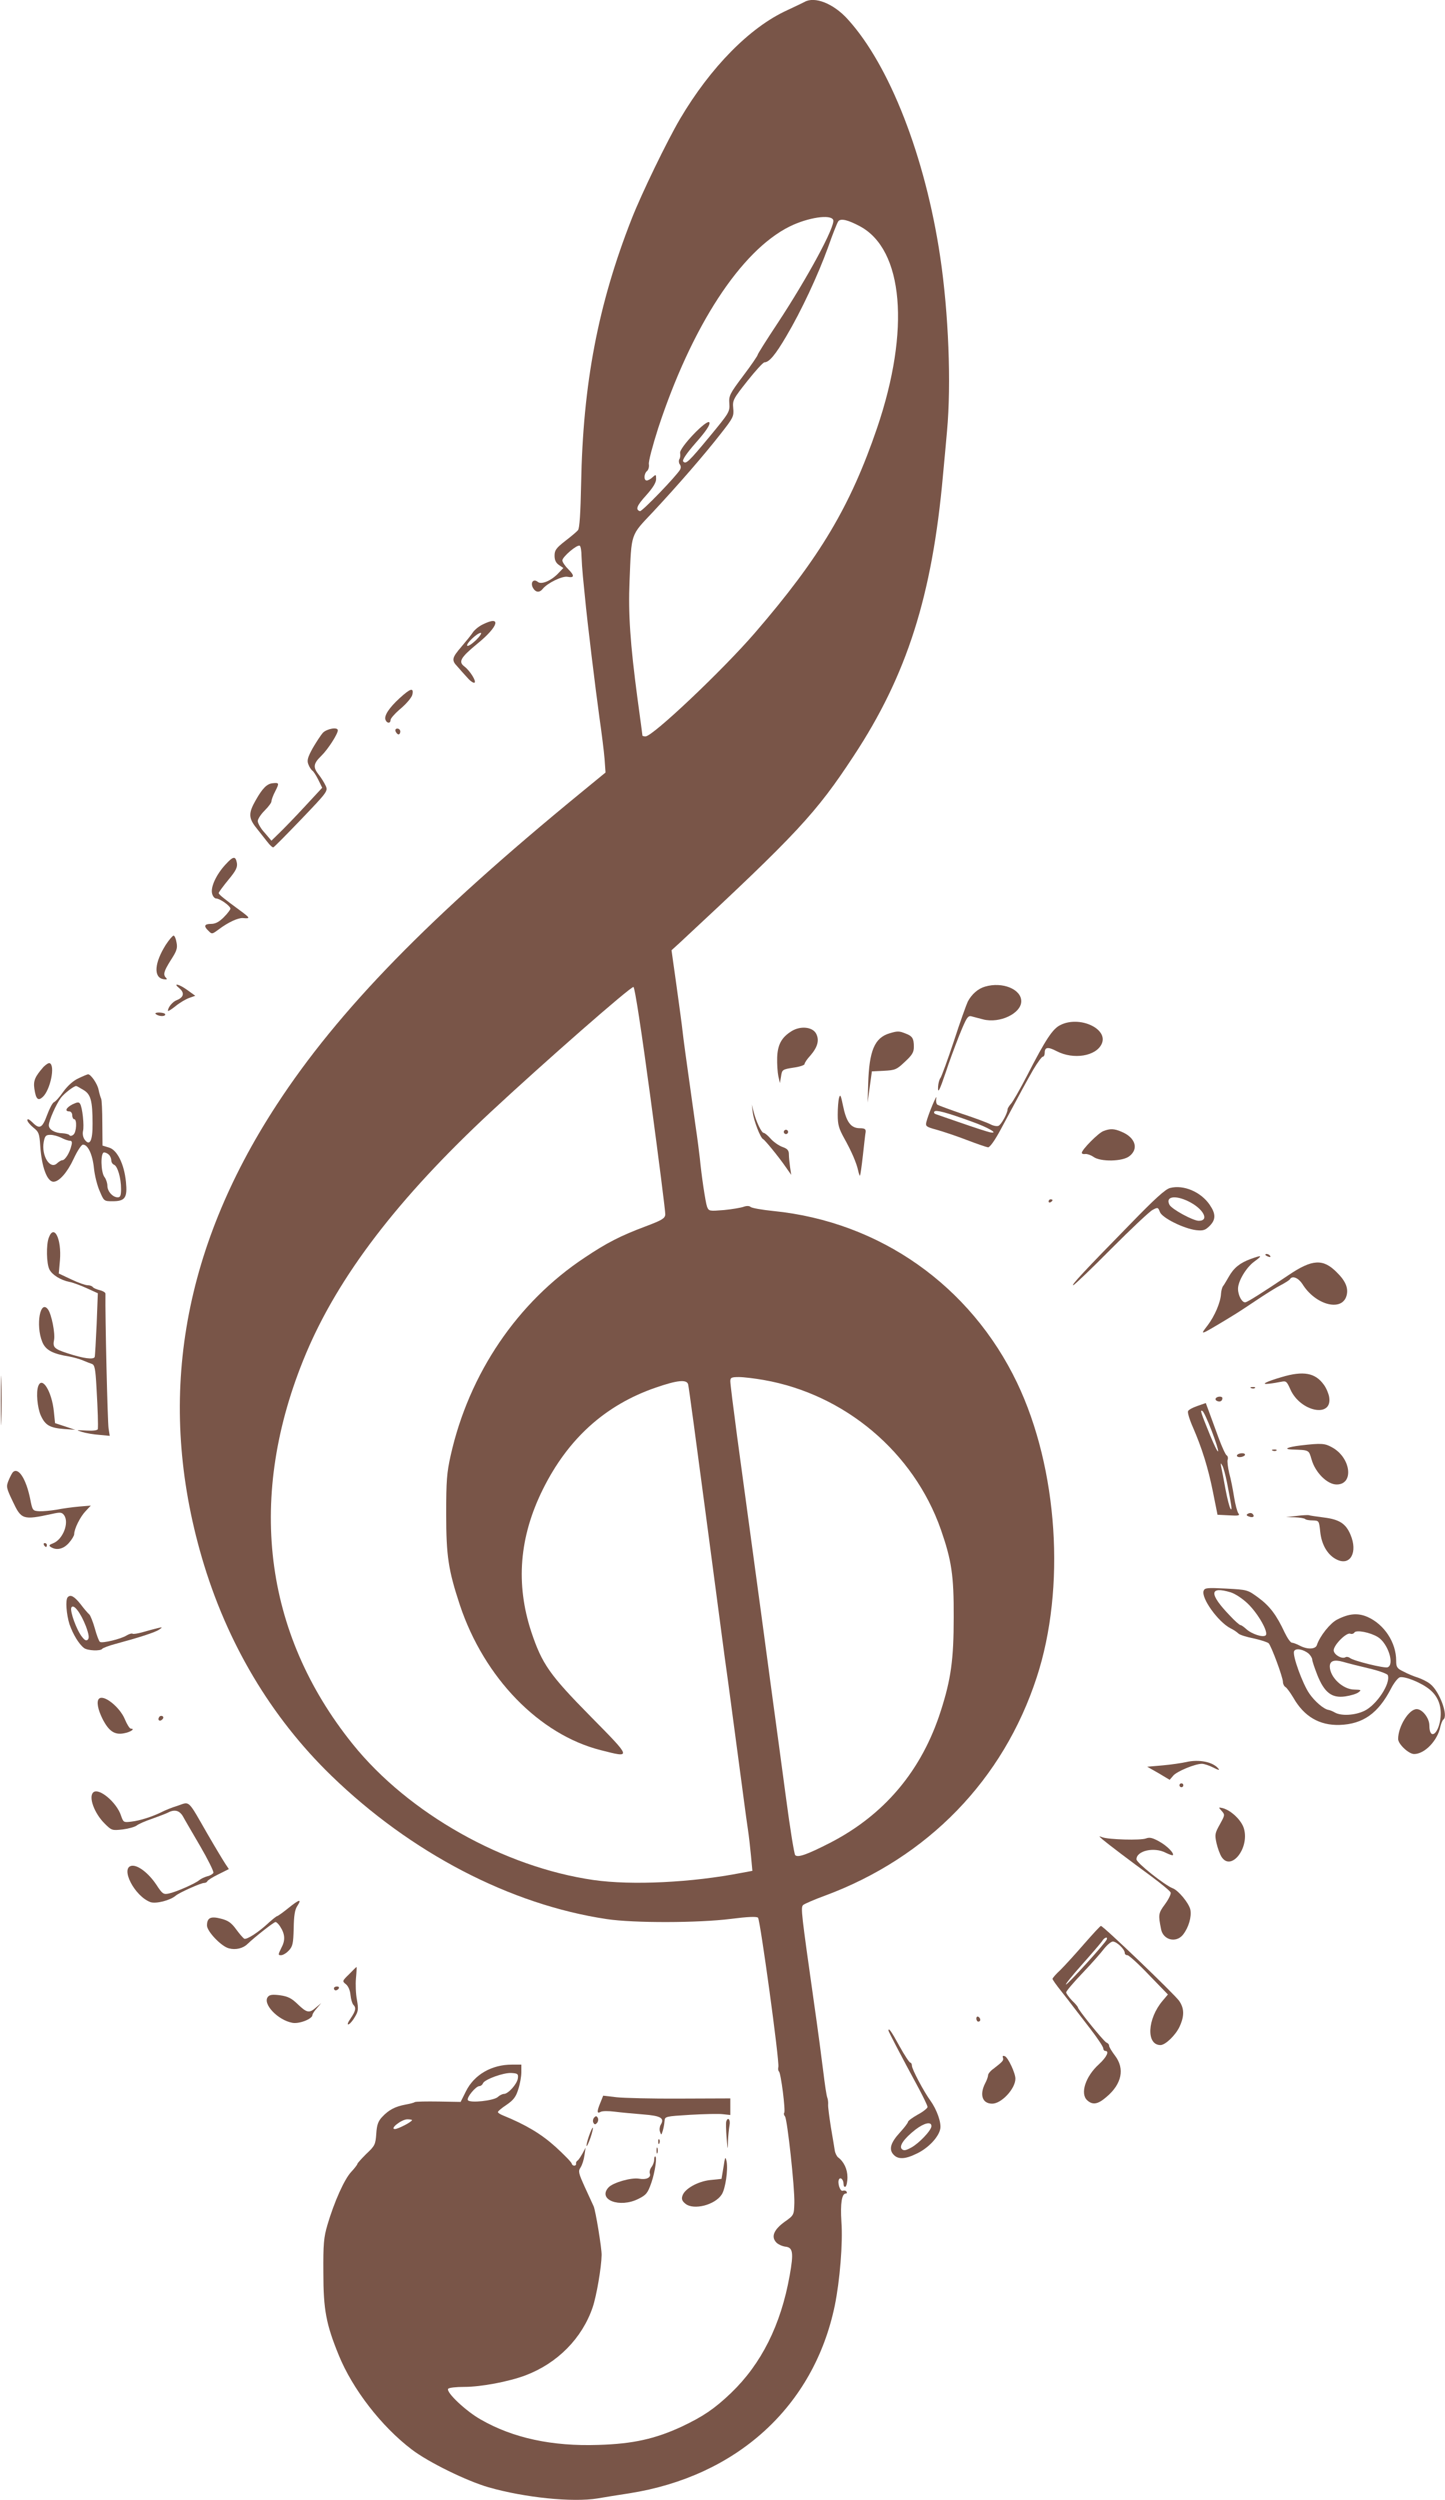 <?xml version="1.0" standalone="no"?>
<!DOCTYPE svg PUBLIC "-//W3C//DTD SVG 20010904//EN"
 "http://www.w3.org/TR/2001/REC-SVG-20010904/DTD/svg10.dtd">
<svg version="1.0" xmlns="http://www.w3.org/2000/svg"
 width="740pt" height="1280pt" viewBox="0 0 740 1280"
 preserveAspectRatio="xMidYMid meet">
<g transform="translate(0,1280) scale(0.1,-0.1)"
fill="#795548" stroke="none">
<path d="M4120 12790 c-8 -4 -49 -24 -90 -43 -190 -87 -391 -291 -547 -555
-67 -114 -197 -382 -248 -512 -172 -438 -250 -845 -259 -1358 -3 -149 -8 -227
-16 -236 -6 -8 -36 -33 -66 -56 -46 -36 -54 -47 -54 -75 0 -23 7 -37 23 -48
l22 -15 -24 -25 c-36 -39 -88 -62 -107 -46 -22 18 -39 -3 -25 -30 14 -25 34
-27 51 -5 25 30 100 66 126 61 36 -7 37 6 4 39 -16 16 -30 36 -30 45 0 18 76
83 89 75 5 -3 9 -27 9 -53 1 -27 4 -73 7 -103 3 -30 8 -80 11 -110 10 -111 55
-479 74 -615 11 -77 23 -171 26 -210 l5 -70 -122 -100 c-779 -638 -1245 -1115
-1562 -1601 -489 -749 -616 -1520 -383 -2319 127 -435 353 -815 662 -1115 408
-396 917 -661 1411 -735 140 -21 468 -20 636 1 86 11 132 13 139 6 11 -11 111
-738 104 -764 -2 -10 -1 -20 3 -23 10 -6 35 -204 27 -212 -3 -3 -2 -11 4 -18
12 -15 50 -364 48 -443 -2 -63 -2 -63 -50 -97 -55 -40 -70 -76 -43 -105 9 -10
31 -20 47 -22 39 -4 43 -31 22 -148 -45 -253 -145 -452 -300 -601 -86 -82
-143 -120 -250 -171 -137 -64 -253 -90 -430 -95 -236 -8 -437 35 -602 130 -75
42 -178 139 -167 157 3 6 41 10 83 10 86 0 228 27 313 59 164 62 290 190 344
348 20 59 45 205 46 268 1 33 -31 229 -41 250 -5 11 -25 55 -45 98 -32 71 -35
81 -22 100 8 12 17 40 20 62 l6 40 -16 -30 c-9 -16 -20 -33 -25 -36 -5 -3 -9
-10 -8 -15 3 -14 -18 -16 -22 -1 -1 7 -39 46 -83 86 -73 66 -152 113 -267 160
-16 6 -28 14 -28 18 0 5 20 21 44 37 35 24 48 40 60 79 9 27 16 67 16 88 l0
39 -48 0 c-105 0 -194 -52 -236 -137 l-27 -54 -112 2 c-63 1 -118 0 -123 -3
-5 -4 -27 -9 -49 -13 -52 -10 -84 -27 -117 -62 -21 -22 -28 -40 -31 -87 -4
-55 -7 -62 -51 -103 -25 -25 -46 -48 -46 -52 0 -3 -14 -22 -32 -41 -35 -38
-86 -152 -121 -270 -19 -65 -22 -98 -21 -245 0 -190 14 -264 79 -423 71 -174
218 -364 373 -482 86 -66 283 -162 394 -194 185 -53 431 -78 558 -57 36 6 108
18 162 26 553 87 946 446 1053 961 26 127 42 321 34 429 -6 96 2 145 23 145 5
0 7 4 3 10 -3 5 -12 7 -19 4 -14 -5 -29 43 -19 59 8 13 23 -3 23 -24 0 -11 4
-17 10 -14 5 3 10 25 10 48 0 41 -18 80 -48 102 -7 6 -15 22 -17 35 -2 14 -11
68 -20 120 -8 52 -15 104 -14 115 1 11 -1 27 -4 35 -4 8 -13 69 -21 135 -8 66
-28 217 -45 335 -68 481 -71 504 -58 517 7 6 57 28 112 48 526 195 913 593
1084 1117 150 457 109 1070 -100 1508 -238 497 -702 825 -1248 880 -58 6 -111
15 -117 21 -7 6 -21 6 -35 1 -13 -5 -59 -13 -101 -17 -75 -6 -78 -6 -87 17 -8
21 -29 162 -37 248 -2 19 -12 100 -24 180 -47 333 -61 437 -65 475 -2 22 -16
123 -30 225 l-26 185 44 40 c599 557 696 661 889 955 273 414 402 821 457
1435 6 66 16 169 21 229 22 241 8 603 -35 891 -76 511 -259 982 -475 1218 -72
79 -168 117 -220 87z m147 -1116 c12 -31 -131 -295 -283 -526 -57 -86 -104
-160 -104 -165 0 -4 -33 -53 -74 -107 -69 -92 -74 -102 -71 -142 3 -42 -1 -48
-100 -168 -111 -134 -122 -143 -136 -129 -7 7 16 41 65 97 53 60 73 91 69 103
-9 23 -157 -131 -150 -157 2 -10 1 -24 -4 -31 -4 -7 -3 -19 2 -26 6 -7 7 -18
2 -27 -18 -32 -196 -217 -206 -213 -24 8 -16 28 32 81 34 38 51 65 51 83 0 25
-1 25 -18 10 -10 -10 -24 -17 -30 -17 -16 0 -15 35 2 49 7 6 11 22 9 34 -3 13
19 95 47 183 172 524 424 911 675 1035 94 46 210 63 222 33z m136 -32 c224
-119 259 -532 89 -1032 -137 -402 -293 -664 -626 -1050 -165 -191 -523 -530
-560 -530 -9 0 -16 2 -16 4 0 2 -11 86 -25 187 -38 285 -48 438 -41 604 10
250 4 231 119 353 128 137 266 296 350 404 62 79 66 87 62 128 -4 41 0 48 72
139 42 53 81 96 88 96 24 0 57 40 112 134 76 128 162 312 214 456 23 66 47
126 52 132 12 16 48 8 110 -25z m-1071 -4468 c42 -313 76 -579 75 -592 -2 -20
-17 -29 -102 -61 -128 -48 -198 -84 -310 -159 -345 -228 -593 -594 -687 -1013
-20 -89 -23 -131 -23 -299 0 -217 11 -288 70 -467 124 -372 406 -663 721 -743
160 -41 161 -43 -52 173 -210 213 -248 268 -303 432 -81 246 -62 486 59 730
129 260 320 432 578 521 110 38 158 43 166 17 3 -10 43 -308 90 -663 47 -355
90 -681 96 -725 6 -44 15 -109 20 -145 11 -84 26 -194 40 -300 6 -47 15 -114
20 -150 5 -36 14 -103 20 -150 6 -47 15 -112 20 -145 5 -33 12 -94 16 -137 l7
-76 -54 -10 c-256 -50 -563 -65 -759 -37 -459 66 -947 340 -1233 695 -460 571
-545 1272 -241 1998 167 398 471 796 947 1239 274 255 718 644 731 640 7 -2
41 -224 88 -573z m579 -1439 c416 -73 768 -370 907 -765 55 -158 67 -235 66
-450 0 -217 -14 -317 -66 -479 -97 -304 -287 -531 -566 -675 -121 -62 -168
-78 -180 -63 -5 7 -26 136 -46 287 -20 151 -55 408 -77 570 -22 162 -44 327
-49 365 -11 79 -72 530 -125 920 -19 143 -35 270 -35 283 0 19 5 22 44 22 24
0 81 -7 127 -15z m-1259 -3575 c-3 -28 -49 -80 -71 -80 -8 0 -22 -7 -32 -16
-21 -19 -143 -32 -153 -16 -8 13 41 72 59 72 7 0 15 6 18 14 8 20 106 56 147
53 31 -2 35 -5 32 -27z m-542 -214 c0 -9 -72 -46 -88 -46 -28 1 35 50 64 50
13 0 24 -2 24 -4z"/>
<path d="M2472 9603 c-19 -9 -41 -27 -50 -40 -9 -14 -36 -47 -59 -74 -49 -57
-52 -69 -20 -102 12 -14 34 -39 50 -56 15 -18 32 -29 37 -26 11 7 -24 62 -52
83 -32 24 -19 46 66 116 110 89 126 148 28 99z m-34 -80 c-21 -20 -41 -33 -45
-29 -9 9 51 66 69 66 7 0 -4 -17 -24 -37z"/>
<path d="M2048 9227 c-55 -50 -82 -91 -74 -112 7 -19 26 -20 26 -1 0 8 24 35
54 60 30 26 56 57 58 71 7 36 -10 31 -64 -18z"/>
<path d="M1653 9048 c-11 -13 -34 -48 -52 -79 -25 -46 -30 -62 -22 -82 5 -14
15 -28 20 -32 6 -3 20 -25 31 -47 l20 -41 -89 -96 c-49 -53 -108 -114 -130
-135 l-41 -40 -34 40 c-20 21 -35 48 -36 60 0 11 16 35 35 54 19 19 35 40 35
47 0 8 9 32 20 53 21 41 20 44 -15 40 -28 -3 -51 -26 -85 -86 -38 -66 -38 -92
3 -143 17 -22 43 -55 56 -71 13 -17 27 -30 31 -28 5 2 69 67 144 145 133 139
136 143 124 170 -7 15 -23 41 -35 56 -31 39 -29 57 13 98 33 32 84 111 84 130
0 19 -57 8 -77 -13z"/>
<path d="M2026 9055 c4 -8 10 -15 15 -15 5 0 9 7 9 15 0 8 -7 15 -15 15 -9 0
-12 -6 -9 -15z"/>
<path d="M1154 8373 c-47 -51 -76 -115 -68 -147 3 -14 13 -26 21 -26 19 0 73
-38 73 -52 0 -5 -15 -25 -34 -44 -24 -24 -43 -34 -65 -34 -34 0 -39 -11 -15
-34 20 -20 19 -20 57 8 47 35 96 57 120 56 41 -4 39 0 -14 39 -82 60 -109 82
-109 89 0 4 22 34 49 67 40 48 48 65 44 88 -7 36 -19 34 -59 -10z"/>
<path d="M849 7963 c-58 -92 -64 -166 -13 -176 18 -3 22 -1 15 6 -17 17 -13
33 24 92 30 46 35 61 29 90 -3 19 -10 35 -15 35 -5 0 -23 -21 -40 -47z"/>
<path d="M919 7740 c27 -23 22 -46 -13 -60 -22 -8 -46 -37 -46 -55 0 -4 18 7
39 24 22 18 53 36 70 42 l31 11 -40 29 c-44 32 -78 39 -41 9z"/>
<path d="M5045 7749 c-36 -10 -69 -39 -89 -77 -7 -15 -40 -106 -71 -202 -32
-96 -63 -181 -69 -189 -6 -8 -11 -28 -12 -44 -2 -40 7 -22 41 78 14 44 45 127
67 183 37 91 44 103 62 99 12 -3 39 -10 61 -16 85 -22 195 31 195 93 0 62 -97
101 -185 75z"/>
<path d="M797 7609 c13 -12 46 -15 49 -4 2 6 -10 10 -27 11 -16 1 -27 -2 -22
-7z"/>
<path d="M5430 7552 c-39 -19 -74 -71 -171 -260 -35 -68 -72 -132 -81 -142
-10 -11 -18 -24 -18 -29 0 -20 -33 -80 -47 -85 -8 -3 -26 0 -41 8 -15 8 -79
32 -143 53 -64 22 -121 43 -128 47 -6 4 -9 19 -6 34 6 30 -41 -82 -51 -122 -5
-22 -2 -25 53 -40 32 -9 101 -32 153 -52 52 -20 102 -37 110 -38 9 0 34 34 65
92 113 211 129 240 166 305 22 37 44 67 49 67 6 0 10 9 10 19 0 31 16 33 62 9
85 -44 201 -26 230 38 35 77 -114 146 -212 96z m-454 -494 c87 -31 142 -64 94
-55 -14 3 -79 24 -145 47 -66 23 -126 43 -133 46 -7 2 -11 8 -7 13 6 11 64 -5
191 -51z"/>
<path d="M4054 7521 c-52 -32 -72 -70 -74 -136 -1 -33 2 -76 6 -95 l8 -35 6
35 c5 34 7 35 63 44 31 4 57 13 57 18 0 6 13 26 30 44 38 44 47 80 29 113 -19
34 -80 40 -125 12z"/>
<path d="M4556 7510 c-77 -23 -105 -88 -110 -260 l-3 -95 11 80 11 80 62 3
c57 3 65 6 107 46 38 35 46 49 46 77 0 43 -8 55 -43 68 -32 13 -41 13 -81 1z"/>
<path d="M223 7338 c-44 -50 -53 -71 -47 -112 8 -54 19 -64 43 -42 39 36 65
163 35 173 -5 2 -19 -7 -31 -19z"/>
<path d="M403 7280 c-27 -12 -55 -37 -78 -68 -19 -28 -41 -52 -49 -55 -7 -3
-23 -33 -35 -66 -25 -68 -39 -74 -76 -36 -16 15 -25 19 -25 10 0 -7 14 -24 31
-38 27 -21 31 -30 35 -92 7 -109 35 -185 68 -185 29 0 71 48 103 117 19 41 40
73 48 73 25 0 49 -50 56 -120 4 -38 17 -91 30 -119 21 -50 22 -51 65 -51 65 0
77 18 69 99 -9 92 -45 164 -87 176 l-33 10 -1 115 c0 64 -3 120 -6 125 -3 6
-9 26 -13 45 -6 32 -40 80 -54 80 -3 0 -25 -9 -48 -20z m24 -60 c38 -22 47
-56 47 -172 1 -87 -14 -118 -40 -83 -9 12 -12 30 -9 44 7 27 -3 122 -15 140
-6 10 -14 9 -39 -3 -33 -17 -41 -36 -16 -36 8 0 15 -9 15 -20 0 -11 5 -20 10
-20 15 0 12 -66 -4 -79 -8 -7 -17 -8 -20 -3 -3 5 -19 9 -35 10 -40 1 -71 19
-71 41 0 24 38 109 62 141 18 23 66 60 78 60 3 0 19 -9 37 -20z m-113 -245
c15 -8 35 -15 43 -15 11 0 14 -7 8 -27 -8 -35 -32 -73 -46 -73 -6 0 -17 -7
-26 -15 -36 -36 -82 38 -69 109 6 31 11 36 34 36 15 0 40 -7 56 -15z m244 -87
c7 -7 12 -20 12 -29 0 -9 6 -19 14 -22 18 -7 36 -68 36 -124 0 -34 -4 -43 -17
-43 -25 0 -53 30 -53 59 0 14 -7 35 -15 45 -19 25 -21 126 -2 126 7 0 18 -5
25 -12z"/>
<path d="M4297 7180 c-4 -14 -7 -53 -7 -87 0 -51 6 -71 33 -120 38 -68 63
-126 72 -167 3 -15 8 -27 9 -25 2 2 9 49 15 104 6 55 12 109 14 119 2 16 -5
20 -32 20 -44 1 -67 32 -84 116 -11 53 -14 60 -20 40z"/>
<path d="M3855 7104 c5 -41 39 -130 53 -136 9 -4 81 -92 116 -143 l28 -40 -6
40 c-3 22 -6 51 -6 65 0 20 -7 29 -33 38 -19 7 -46 26 -60 42 -15 17 -31 30
-36 30 -11 0 -38 56 -51 106 l-10 39 5 -41z"/>
<path d="M4016 7011 c-4 -5 -2 -12 3 -15 5 -4 12 -2 15 3 4 5 2 12 -3 15 -5 4
-12 2 -15 -3z"/>
<path d="M5650 7009 c-26 -10 -110 -95 -110 -111 0 -5 8 -8 18 -6 9 1 28 -5
42 -15 37 -26 149 -24 184 4 49 38 30 96 -41 125 -37 16 -58 17 -93 3z"/>
<path d="M5992 6718 c-24 -6 -79 -56 -205 -186 -236 -241 -302 -312 -291 -312
5 0 93 84 194 186 102 102 197 192 213 200 26 14 28 13 37 -11 11 -30 122 -85
186 -93 36 -4 46 0 68 21 33 33 33 62 1 109 -45 66 -134 104 -203 86z m93 -68
c77 -37 111 -100 54 -100 -29 0 -138 59 -150 82 -22 42 28 51 96 18z"/>
<path d="M5370 6649 c0 -5 5 -7 10 -4 6 3 10 8 10 11 0 2 -4 4 -10 4 -5 0 -10
-5 -10 -11z"/>
<path d="M250 6464 c-14 -36 -12 -134 3 -163 14 -28 58 -55 103 -64 17 -3 57
-18 88 -32 l57 -26 -6 -157 c-4 -86 -8 -162 -10 -169 -5 -15 -58 -8 -140 19
-68 22 -76 31 -68 69 6 33 -13 130 -31 155 -40 54 -64 -80 -30 -165 17 -43 53
-62 139 -76 22 -4 54 -13 70 -20 17 -7 37 -15 46 -18 14 -5 18 -26 23 -119 7
-119 9 -196 7 -214 -1 -7 -23 -10 -58 -8 -54 3 -56 3 -23 -7 19 -6 59 -13 89
-15 l53 -5 -6 38 c-5 28 -18 579 -16 690 0 6 -13 14 -30 18 -16 4 -32 11 -35
16 -4 5 -15 9 -26 9 -11 0 -49 13 -84 30 l-64 30 6 68 c9 109 -30 188 -57 116z"/>
<path d="M6480 6376 c0 -2 7 -7 16 -10 8 -3 12 -2 9 4 -6 10 -25 14 -25 6z"/>
<path d="M6406 6355 c-55 -20 -87 -45 -113 -91 -12 -21 -25 -43 -30 -49 -4 -5
-9 -23 -10 -38 -2 -44 -32 -114 -69 -163 -39 -50 -38 -50 71 15 81 49 80 48
176 112 46 31 103 67 127 79 23 12 45 26 48 31 12 20 43 7 64 -25 64 -104 196
-142 224 -65 14 40 -1 79 -48 125 -70 71 -126 68 -247 -14 -131 -88 -207 -136
-220 -139 -17 -5 -39 34 -39 69 0 39 42 109 83 139 44 32 41 35 -17 14z"/>
<path d="M4 5630 c0 -113 2 -159 3 -102 2 56 2 148 0 205 -1 56 -3 10 -3 -103z"/>
<path d="M6564 5750 c-82 -24 -112 -40 -64 -34 19 2 47 7 62 10 24 5 28 2 46
-39 51 -115 216 -148 199 -40 -3 18 -15 47 -27 63 -44 62 -105 73 -216 40z"/>
<path d="M196 5704 c-12 -31 -5 -110 13 -151 23 -50 46 -63 119 -69 l57 -4
-51 17 -52 17 -6 58 c-10 103 -60 185 -80 132z"/>
<path d="M6408 5693 c7 -3 16 -2 19 1 4 3 -2 6 -13 5 -11 0 -14 -3 -6 -6z"/>
<path d="M6226 5641 c-3 -5 0 -11 8 -14 15 -6 26 1 26 15 0 11 -27 10 -34 -1z"/>
<path d="M6132 5602 c-24 -8 -46 -20 -48 -27 -3 -7 8 -44 25 -82 46 -106 78
-207 103 -333 l23 -115 59 -3 c49 -3 57 -1 48 10 -6 8 -16 45 -22 83 -6 39
-17 94 -25 123 -7 30 -11 61 -8 69 3 8 1 18 -5 22 -6 3 -25 45 -42 91 -17 47
-39 106 -48 131 l-17 46 -43 -15z m73 -127 c20 -52 35 -99 33 -105 -2 -6 -20
31 -41 82 -48 118 -53 133 -39 124 6 -3 27 -49 47 -101z m79 -267 c24 -124 27
-143 18 -133 -5 6 -17 51 -26 100 -9 50 -19 101 -22 115 -4 21 -3 22 5 8 6 -9
17 -49 25 -90z"/>
<path d="M6662 5400 c-67 -8 -93 -19 -46 -21 90 -3 86 -1 101 -52 19 -66 80
-127 128 -127 91 0 73 139 -25 191 -36 20 -55 21 -158 9z"/>
<path d="M6518 5373 c7 -3 16 -2 19 1 4 3 -2 6 -13 5 -11 0 -14 -3 -6 -6z"/>
<path d="M6335 5350 c-3 -5 3 -10 14 -10 11 0 23 5 26 10 3 6 -3 10 -14 10
-11 0 -23 -4 -26 -10z"/>
<path d="M66 5263 c-4 -4 -14 -23 -22 -42 -13 -32 -12 -38 21 -107 44 -94 52
-97 200 -65 44 10 52 9 63 -6 28 -38 -6 -125 -56 -144 -21 -8 -23 -12 -12 -19
29 -19 65 -11 93 21 15 17 27 37 27 45 0 27 31 89 58 117 l27 29 -60 -5 c-33
-3 -85 -10 -115 -16 -30 -5 -70 -9 -89 -8 -34 2 -35 4 -47 66 -21 101 -60 161
-88 134z"/>
<path d="M6392 5051 c-11 -6 -10 -10 4 -15 20 -8 32 0 18 14 -5 5 -15 5 -22 1z"/>
<path d="M6640 5039 l-55 -6 46 -1 c25 -1 49 -5 53 -9 3 -4 21 -7 39 -7 32 -1
32 -2 38 -58 7 -68 39 -121 86 -143 69 -33 107 39 69 128 -24 57 -57 78 -136
88 -39 5 -74 10 -78 12 -4 1 -32 0 -62 -4z"/>
<path d="M225 4890 c3 -5 8 -10 11 -10 2 0 4 5 4 10 0 6 -5 10 -11 10 -5 0 -7
-4 -4 -10z"/>
<path d="M6164 4656 c-14 -37 74 -159 137 -192 15 -7 33 -19 41 -27 7 -7 42
-18 78 -25 36 -8 70 -19 77 -25 14 -15 73 -174 73 -198 0 -10 6 -22 13 -26 7
-4 25 -29 40 -54 55 -97 134 -143 237 -140 120 4 198 59 264 187 15 29 35 54
45 57 26 6 111 -28 153 -63 45 -37 63 -90 54 -153 -12 -80 -56 -105 -56 -31 0
38 -36 84 -65 84 -40 0 -95 -89 -95 -153 0 -26 54 -77 82 -77 54 0 120 69 134
139 4 17 11 34 15 37 28 17 -18 144 -66 182 -14 12 -43 26 -63 33 -20 6 -54
20 -74 31 -34 16 -38 23 -38 56 0 93 -61 186 -147 224 -49 21 -94 18 -156 -14
-35 -18 -88 -84 -103 -130 -7 -22 -48 -24 -88 -3 -15 8 -34 15 -40 15 -7 0
-23 23 -37 52 -42 90 -76 135 -134 178 -56 41 -56 41 -165 47 -98 5 -110 4
-116 -11z m138 -8 c23 -7 61 -32 88 -58 54 -52 107 -147 92 -162 -13 -13 -72
6 -100 32 -12 11 -25 20 -29 20 -5 0 -29 21 -54 48 -108 112 -107 153 3 120z
m754 -229 c52 -32 87 -141 50 -155 -16 -6 -176 33 -193 48 -7 5 -16 7 -22 4
-18 -12 -61 13 -61 35 0 27 65 93 85 85 8 -3 17 0 21 6 9 15 81 1 120 -23z
m-353 -86 c9 -9 17 -22 17 -29 0 -8 12 -43 26 -79 36 -90 74 -120 143 -110 27
4 58 13 68 21 16 12 14 13 -21 14 -58 0 -125 62 -126 118 0 29 22 37 68 24 20
-6 79 -21 130 -33 52 -12 96 -28 99 -35 16 -42 -57 -153 -120 -183 -48 -23
-117 -27 -150 -9 -12 7 -27 13 -34 14 -24 4 -70 43 -98 84 -34 49 -87 194 -78
216 7 18 48 11 76 -13z"/>
<path d="M347 4623 c-13 -12 -7 -89 9 -139 18 -51 47 -100 74 -121 17 -14 86
-17 94 -4 3 4 34 16 68 25 119 32 203 59 223 73 19 13 18 14 -10 7 -16 -4 -50
-13 -74 -20 -25 -7 -48 -11 -52 -8 -5 3 -19 -2 -31 -9 -28 -18 -124 -41 -136
-33 -5 3 -17 34 -26 68 -10 35 -23 68 -29 73 -7 6 -27 29 -45 53 -32 40 -51
50 -65 35z m93 -149 c15 -41 18 -60 10 -68 -8 -8 -16 -4 -30 14 -28 35 -62
130 -55 149 10 24 48 -25 75 -95z"/>
<path d="M507 4103 c-14 -13 -6 -55 18 -103 32 -63 62 -83 109 -74 34 6 61 24
36 24 -6 0 -20 22 -31 49 -26 62 -109 128 -132 104z"/>
<path d="M815 4009 c-10 -15 3 -25 16 -12 7 7 7 13 1 17 -6 3 -14 1 -17 -5z"/>
<path d="M6075 3779 c-22 -5 -76 -13 -120 -17 l-80 -7 58 -33 57 -34 18 21
c18 22 112 61 147 61 12 0 38 -9 58 -19 27 -14 35 -15 26 -5 -28 34 -99 48
-164 33z"/>
<path d="M6040 3660 c0 -5 5 -10 10 -10 6 0 10 5 10 10 0 6 -4 10 -10 10 -5 0
-10 -4 -10 -10z"/>
<path d="M477 3623 c-24 -24 6 -106 58 -158 37 -37 39 -37 94 -31 30 4 62 13
71 20 8 7 44 23 80 35 36 13 73 27 82 32 33 17 58 10 76 -22 9 -17 49 -85 88
-152 39 -67 69 -128 67 -135 -3 -6 -17 -15 -32 -18 -14 -4 -33 -13 -41 -20
-20 -17 -117 -60 -155 -68 -28 -6 -33 -3 -65 46 -39 58 -93 100 -125 96 -61
-9 13 -155 95 -186 27 -10 101 8 130 33 19 16 129 65 145 65 8 0 15 4 17 9 2
5 27 21 56 35 l54 27 -18 27 c-10 15 -51 83 -91 152 -104 181 -89 167 -154
145 -30 -9 -66 -24 -81 -32 -46 -23 -111 -44 -155 -49 -40 -5 -41 -4 -53 30
-22 69 -116 147 -143 119z"/>
<path d="M6256 3529 c18 -20 17 -22 -9 -69 -25 -45 -27 -52 -17 -97 6 -26 18
-58 26 -70 48 -74 142 43 115 143 -11 43 -65 95 -109 107 -23 5 -23 5 -6 -14z"/>
<path d="M5646 3383 c27 -23 135 -105 251 -190 51 -38 95 -74 98 -82 3 -7 -10
-34 -29 -60 -34 -46 -35 -53 -20 -128 11 -56 78 -72 113 -27 28 36 44 90 37
127 -7 33 -61 99 -91 110 -41 16 -185 130 -185 148 0 44 91 65 151 33 17 -8
33 -14 35 -12 9 9 -29 48 -69 70 -34 19 -49 23 -68 16 -27 -11 -193 -6 -224 6
-19 7 -19 7 1 -11z"/>
<path d="M1475 3030 c-27 -22 -53 -40 -56 -40 -3 0 -22 -15 -41 -32 -53 -50
-116 -91 -128 -83 -6 4 -25 26 -41 48 -24 33 -41 45 -77 54 -53 14 -72 5 -72
-35 0 -30 74 -108 113 -117 34 -9 72 0 95 23 33 32 134 112 143 112 5 0 15
-10 23 -22 26 -40 28 -71 7 -110 -17 -35 -18 -38 -2 -38 10 0 28 11 40 24 20
21 23 36 25 113 1 66 6 97 19 116 24 37 10 34 -48 -13z"/>
<path d="M5552 2848 c-44 -51 -99 -111 -121 -133 -23 -21 -41 -42 -41 -46 0
-4 19 -31 43 -61 23 -29 51 -65 62 -80 11 -14 50 -65 88 -114 37 -48 67 -93
67 -101 0 -7 5 -13 10 -13 23 0 7 -32 -32 -68 -69 -62 -98 -151 -60 -185 28
-25 54 -21 99 18 78 66 94 144 43 211 -16 21 -30 44 -30 50 0 7 -6 14 -14 17
-13 5 -146 169 -146 180 0 3 -13 19 -30 35 -16 17 -30 36 -30 42 0 6 37 50 83
98 46 48 96 105 111 125 16 20 36 37 45 37 20 0 61 -40 61 -58 0 -7 6 -12 14
-12 7 0 57 -45 110 -101 l97 -100 -27 -32 c-79 -93 -85 -227 -11 -227 25 0 78
51 98 95 25 54 24 94 -3 132 -27 37 -388 383 -400 383 -4 0 -42 -42 -86 -92z
m116 23 c-6 -18 -200 -231 -209 -231 -5 0 32 46 82 102 50 56 96 110 103 120
11 19 30 25 24 9z"/>
<path d="M1788 2693 c-36 -35 -36 -36 -16 -52 12 -10 21 -32 23 -55 2 -21 9
-44 14 -49 16 -16 13 -31 -13 -70 -15 -21 -19 -34 -11 -31 8 3 23 21 33 39 17
28 18 40 10 86 -6 30 -8 80 -5 112 3 31 4 57 3 57 -1 0 -18 -16 -38 -37z"/>
<path d="M1710 2620 c0 -5 4 -10 9 -10 6 0 13 5 16 10 3 6 -1 10 -9 10 -9 0
-16 -4 -16 -10z"/>
<path d="M1372 2577 c-29 -35 50 -119 125 -133 35 -7 103 20 103 40 0 5 10 21
23 35 l22 26 -26 -22 c-35 -31 -47 -29 -94 16 -32 31 -50 40 -91 46 -38 5 -53
3 -62 -8z"/>
<path d="M5000 2466 c0 -9 5 -16 10 -16 6 0 10 4 10 9 0 6 -4 13 -10 16 -5 3
-10 -1 -10 -9z"/>
<path d="M4550 2404 c0 -5 65 -130 154 -294 25 -47 46 -90 46 -97 0 -6 -22
-24 -50 -39 -27 -15 -50 -32 -50 -37 0 -5 -18 -29 -40 -53 -49 -53 -59 -87
-35 -114 24 -27 61 -25 123 6 57 28 108 82 117 124 7 31 -17 99 -50 145 -35
48 -95 162 -95 179 0 9 -4 16 -8 16 -5 0 -30 38 -56 85 -42 77 -56 96 -56 79z
m220 -489 c0 -21 -63 -88 -104 -110 -28 -15 -38 -17 -48 -7 -15 15 12 54 71
100 45 34 81 42 81 17z"/>
<path d="M5136 2266 c5 -14 0 -20 -48 -57 -16 -11 -28 -26 -28 -34 0 -7 -7
-26 -15 -41 -30 -59 -14 -104 36 -104 48 0 119 77 119 128 0 29 -38 109 -54
115 -10 4 -13 1 -10 -7z"/>
<path d="M3075 2036 c-19 -46 -19 -59 1 -48 8 5 41 5 72 1 31 -4 97 -10 145
-14 92 -7 112 -19 90 -54 -5 -9 -7 -25 -3 -35 6 -18 7 -18 14 5 4 13 8 35 9
49 2 25 3 25 132 33 72 4 147 6 168 3 l37 -4 0 42 0 43 -257 -1 c-142 -1 -289
3 -326 7 l-68 8 -14 -35z"/>
<path d="M3042 1958 c-6 -8 -7 -19 -3 -26 6 -10 10 -10 19 0 6 8 7 19 3 26 -6
10 -10 10 -19 0z"/>
<path d="M3719 1938 c-2 -7 -1 -44 2 -83 5 -64 6 -66 7 -19 1 28 5 66 8 83 6
30 -9 46 -17 19z"/>
<path d="M3016 1864 c-9 -26 -14 -49 -12 -51 2 -2 11 17 20 43 9 26 14 49 12
51 -2 2 -11 -17 -20 -43z"/>
<path d="M3371 1834 c0 -11 3 -14 6 -6 3 7 2 16 -1 19 -3 4 -6 -2 -5 -13z"/>
<path d="M3362 1790 c0 -14 2 -19 5 -12 2 6 2 18 0 25 -3 6 -5 1 -5 -13z"/>
<path d="M3350 1742 c0 -10 -6 -27 -14 -37 -8 -11 -11 -25 -8 -33 7 -20 -18
-33 -55 -26 -40 7 -134 -20 -157 -45 -57 -63 58 -107 154 -58 40 20 47 29 66
83 19 56 30 134 19 134 -3 0 -5 -8 -5 -18z"/>
<path d="M3705 1705 l-10 -60 -58 -6 c-64 -7 -131 -45 -142 -80 -6 -17 -2 -28
16 -42 42 -33 150 -6 185 48 19 29 33 126 25 169 -6 28 -8 25 -16 -29z"/>
</g>
</svg>
